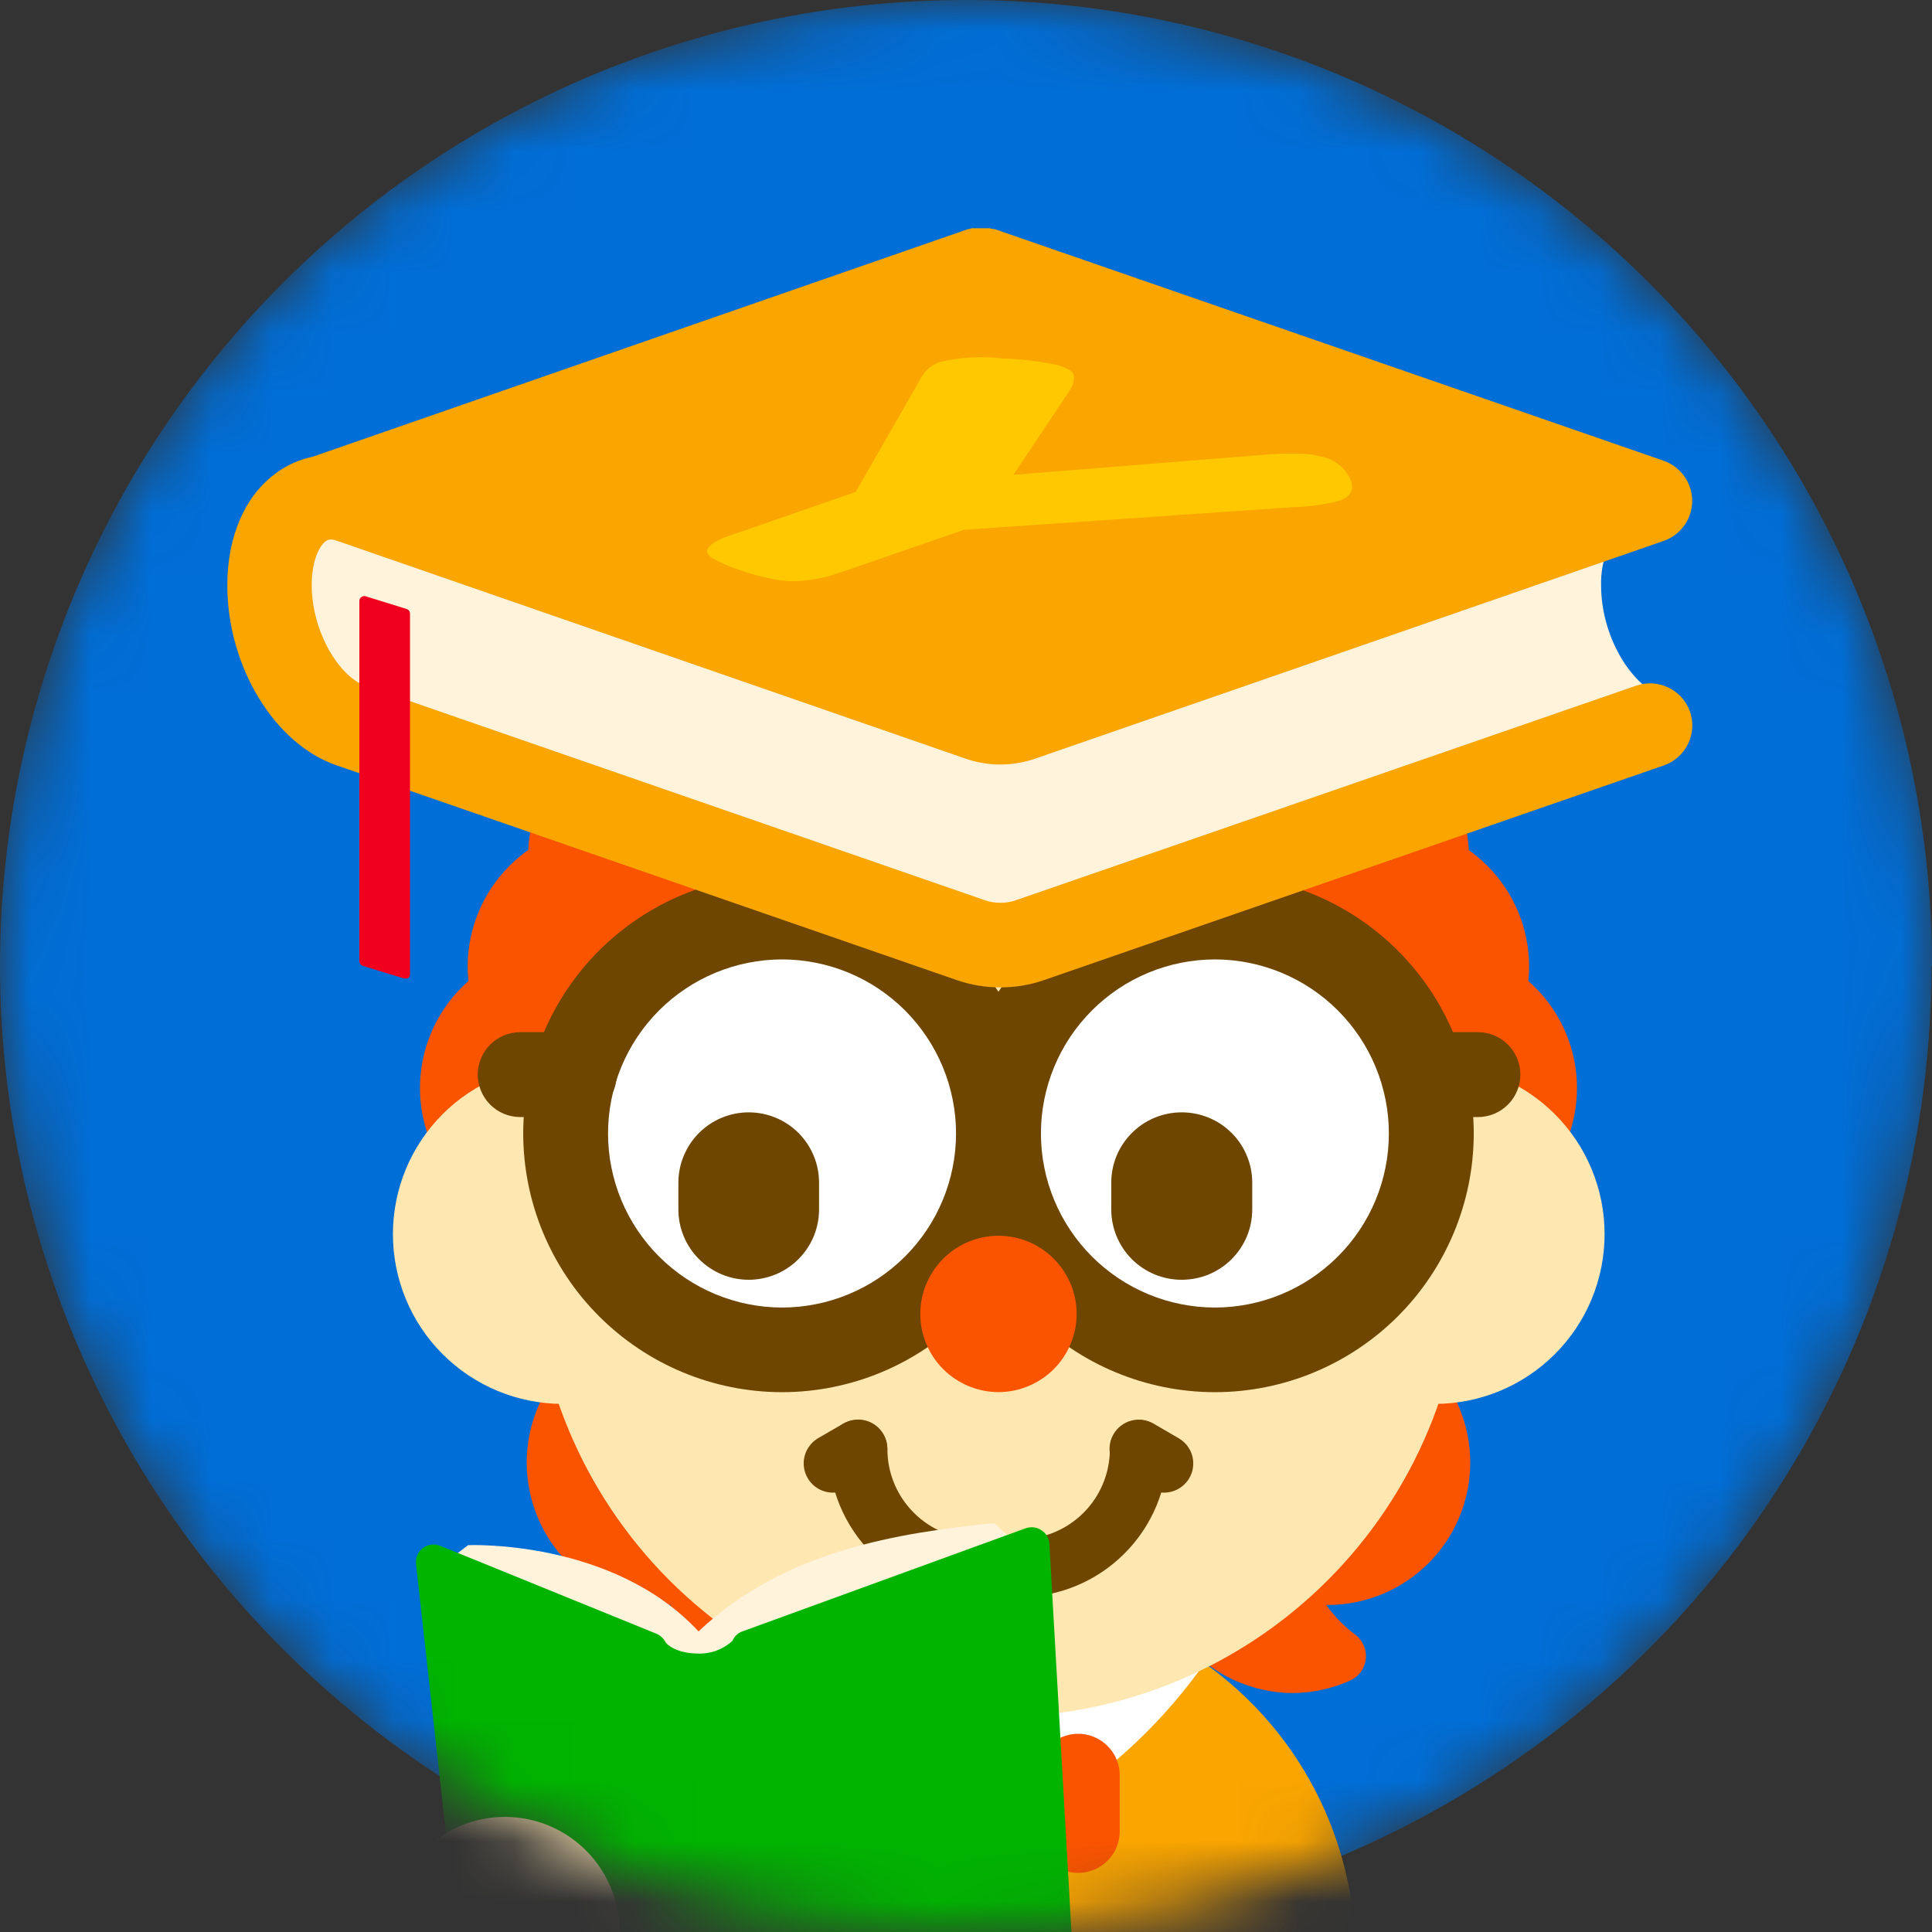 <svg width="32" height="32" viewBox="0 0 32 32" fill="none" xmlns="http://www.w3.org/2000/svg">
<rect x="0" y="0" width="32" height="32" fill="#333333" stroke="none"/>
<mask id="mask0_2094_7566" style="mask-type:alpha" maskUnits="userSpaceOnUse" x="0" y="0" width="32" height="32">
<path d="M31.991 16C31.991 19.165 31.053 22.259 29.295 24.89C27.537 27.522 25.038 29.572 22.114 30.783C19.191 31.994 15.974 32.31 12.871 31.692C9.768 31.074 6.918 29.549 4.681 27.31C2.445 25.071 0.922 22.219 0.306 19.115C-0.31 16.011 0.008 12.793 1.221 9.87C2.433 6.946 4.485 4.448 7.117 2.691C9.748 0.935 12.842 -0.002 16.006 3.41907e-06C20.248 0 24.316 1.686 27.316 4.687C30.315 7.687 32 11.757 32 16" fill="#006ED7"/>
</mask>
<g mask="url(#mask0_2094_7566)">
<path d="M31.991 16C31.991 19.165 31.053 22.259 29.295 24.89C27.537 27.522 25.038 29.572 22.114 30.783C19.191 31.994 15.974 32.31 12.871 31.692C9.768 31.074 6.918 29.549 4.681 27.31C2.445 25.071 0.922 22.219 0.306 19.115C-0.31 16.011 0.008 12.793 1.221 9.87C2.433 6.946 4.485 4.448 7.117 2.691C9.748 0.935 12.842 -0.002 16.006 3.41907e-06C20.248 0 24.316 1.686 27.316 4.687C30.315 7.687 32 11.757 32 16" fill="#006ED7"/>
<path d="M11.955 24.99C11.905 24.556 11.749 24.141 11.502 23.781C11.995 23.741 12.484 23.895 12.866 24.209C13.248 24.523 13.492 24.973 13.549 25.464C13.605 25.966 13.46 26.469 13.146 26.864C12.832 27.26 12.374 27.514 11.872 27.572C11.541 27.611 11.205 27.562 10.899 27.428C11.273 27.15 11.567 26.778 11.752 26.35C11.938 25.922 12.008 25.453 11.955 24.99Z" fill="#FA5400"/>
<path d="M11.656 28.042C11.335 28.042 11.017 27.976 10.722 27.848C10.65 27.818 10.588 27.77 10.54 27.708C10.493 27.647 10.463 27.574 10.453 27.497C10.443 27.419 10.454 27.339 10.485 27.266C10.516 27.194 10.565 27.13 10.628 27.082C10.939 26.85 11.184 26.54 11.338 26.183C11.492 25.826 11.55 25.436 11.507 25.05C11.467 24.689 11.338 24.345 11.131 24.047C11.086 23.981 11.059 23.905 11.053 23.826C11.047 23.747 11.062 23.668 11.096 23.597C11.13 23.525 11.182 23.464 11.247 23.419C11.312 23.374 11.388 23.347 11.467 23.34C12.077 23.289 12.682 23.478 13.155 23.866C13.629 24.255 13.932 24.812 14.001 25.42C14.071 26.042 13.893 26.666 13.504 27.156C13.115 27.646 12.548 27.962 11.927 28.035C11.837 28.042 11.747 28.044 11.656 28.042ZM12.284 24.366C12.341 24.552 12.382 24.744 12.405 24.937C12.494 25.714 12.289 26.496 11.829 27.128C12.211 27.082 12.559 26.886 12.798 26.584C13.037 26.282 13.146 25.898 13.102 25.515C13.075 25.27 12.985 25.036 12.842 24.835C12.699 24.634 12.507 24.472 12.284 24.366Z" fill="#FA5400"/>
<path d="M11.082 26.133C12.136 26.133 12.99 25.279 12.99 24.225C12.99 23.172 12.136 22.317 11.082 22.317C10.028 22.317 9.173 23.172 9.173 24.225C9.173 25.279 10.028 26.133 11.082 26.133Z" fill="#FA5400"/>
<path d="M11.076 26.584C10.452 26.581 9.853 26.331 9.412 25.889C8.971 25.446 8.724 24.847 8.724 24.222C8.725 23.598 8.973 23 9.414 22.559C9.855 22.118 10.453 21.869 11.076 21.866C11.387 21.866 11.694 21.926 11.981 22.044C12.267 22.162 12.528 22.335 12.748 22.554C12.968 22.773 13.142 23.033 13.262 23.319C13.381 23.605 13.443 23.912 13.443 24.222C13.443 24.533 13.382 24.84 13.263 25.127C13.143 25.413 12.969 25.674 12.749 25.893C12.53 26.113 12.269 26.286 11.982 26.405C11.694 26.523 11.387 26.584 11.076 26.584ZM11.076 22.769C10.692 22.771 10.324 22.925 10.052 23.197C9.781 23.469 9.628 23.838 9.627 24.222C9.626 24.608 9.779 24.977 10.05 25.251C10.322 25.524 10.691 25.679 11.076 25.68C11.268 25.681 11.459 25.644 11.636 25.571C11.814 25.499 11.976 25.391 12.112 25.256C12.248 25.12 12.356 24.959 12.429 24.782C12.503 24.604 12.54 24.414 12.54 24.222C12.54 24.031 12.502 23.841 12.428 23.664C12.354 23.488 12.246 23.327 12.11 23.192C11.974 23.057 11.812 22.95 11.635 22.878C11.458 22.805 11.268 22.768 11.076 22.769Z" fill="#FA5400"/>
<path d="M21.119 24.99C21.168 24.556 21.324 24.141 21.572 23.781C21.079 23.741 20.59 23.895 20.208 24.209C19.826 24.523 19.581 24.973 19.525 25.464C19.469 25.966 19.613 26.469 19.928 26.864C20.242 27.26 20.7 27.514 21.201 27.572C21.533 27.611 21.869 27.562 22.175 27.428C21.801 27.15 21.507 26.778 21.321 26.35C21.136 25.922 21.066 25.453 21.119 24.99Z" fill="#FA5400"/>
<path d="M21.419 28.042C21.329 28.042 21.239 28.036 21.149 28.026C20.527 27.953 19.96 27.637 19.572 27.147C19.183 26.657 19.005 26.033 19.075 25.412C19.144 24.803 19.447 24.246 19.92 23.858C20.393 23.469 20.999 23.28 21.609 23.331C21.688 23.338 21.764 23.365 21.829 23.41C21.894 23.455 21.946 23.516 21.98 23.588C22.014 23.659 22.029 23.738 22.023 23.818C22.017 23.897 21.99 23.973 21.945 24.038C21.737 24.335 21.607 24.68 21.567 25.041C21.523 25.427 21.582 25.818 21.736 26.174C21.89 26.531 22.135 26.841 22.446 27.074C22.509 27.121 22.558 27.185 22.589 27.258C22.62 27.33 22.631 27.41 22.621 27.488C22.611 27.565 22.581 27.638 22.534 27.7C22.486 27.761 22.424 27.809 22.352 27.84C22.059 27.97 21.741 28.039 21.419 28.042ZM20.792 24.366C20.569 24.472 20.377 24.633 20.233 24.834C20.09 25.035 20 25.27 19.973 25.515C19.929 25.898 20.038 26.282 20.277 26.585C20.516 26.887 20.865 27.082 21.247 27.128C20.788 26.496 20.582 25.714 20.671 24.937C20.694 24.744 20.734 24.552 20.792 24.366Z" fill="#FA5400"/>
<path d="M21.992 26.133C23.046 26.133 23.901 25.279 23.901 24.225C23.901 23.172 23.046 22.317 21.992 22.317C20.938 22.317 20.084 23.172 20.084 24.225C20.084 25.279 20.938 26.133 21.992 26.133Z" fill="#FA5400"/>
<path d="M21.992 26.583C21.366 26.582 20.766 26.333 20.324 25.891C19.881 25.448 19.633 24.848 19.632 24.222C19.633 23.597 19.882 22.997 20.325 22.555C20.767 22.113 21.367 21.865 21.992 21.864C22.618 21.865 23.217 22.113 23.66 22.555C24.102 22.997 24.351 23.597 24.352 24.222C24.352 24.848 24.104 25.448 23.661 25.891C23.219 26.334 22.618 26.583 21.992 26.583ZM21.992 22.769C21.607 22.769 21.236 22.922 20.963 23.194C20.69 23.467 20.537 23.836 20.535 24.222C20.535 24.608 20.689 24.979 20.962 25.252C21.235 25.525 21.606 25.678 21.992 25.678C22.379 25.678 22.749 25.525 23.022 25.252C23.296 24.979 23.449 24.608 23.449 24.222C23.448 23.836 23.294 23.467 23.021 23.194C22.748 22.922 22.378 22.769 21.992 22.769Z" fill="#FA5400"/>
<path d="M10.106 17.915C11.16 17.915 12.015 17.06 12.015 16.007C12.015 14.953 11.16 14.099 10.106 14.099C9.053 14.099 8.198 14.953 8.198 16.007C8.198 17.06 9.053 17.915 10.106 17.915Z" fill="#FA5400"/>
<path d="M10.106 18.366C9.481 18.366 8.881 18.117 8.439 17.674C7.996 17.232 7.747 16.633 7.746 16.007C7.747 15.382 7.996 14.782 8.439 14.34C8.881 13.897 9.481 13.648 10.106 13.648C10.732 13.648 11.332 13.897 11.774 14.34C12.216 14.782 12.465 15.382 12.466 16.007C12.466 16.633 12.217 17.233 11.775 17.675C11.332 18.117 10.732 18.366 10.106 18.366ZM10.106 14.55C9.72 14.551 9.35 14.705 9.077 14.978C8.804 15.251 8.65 15.621 8.65 16.007C8.65 16.393 8.804 16.763 9.077 17.036C9.35 17.309 9.72 17.463 10.106 17.463C10.493 17.463 10.863 17.309 11.136 17.036C11.409 16.763 11.563 16.393 11.563 16.007C11.56 15.622 11.406 15.254 11.133 14.983C10.86 14.712 10.491 14.56 10.106 14.559V14.55Z" fill="#FA5400"/>
<path d="M9.314 19.93C10.368 19.93 11.222 19.076 11.222 18.022C11.222 16.968 10.368 16.114 9.314 16.114C8.26 16.114 7.406 16.968 7.406 18.022C7.406 19.076 8.26 19.93 9.314 19.93Z" fill="#FA5400"/>
<path d="M9.319 20.38C9.009 20.38 8.702 20.319 8.415 20.201C8.129 20.082 7.868 19.909 7.649 19.689C7.429 19.47 7.255 19.21 7.136 18.924C7.017 18.637 6.956 18.331 6.956 18.02C6.957 17.394 7.206 16.794 7.649 16.352C8.092 15.91 8.693 15.662 9.319 15.663C9.944 15.664 10.543 15.913 10.985 16.355C11.426 16.797 11.675 17.396 11.676 18.02C11.675 18.645 11.426 19.244 10.985 19.686C10.543 20.129 9.944 20.378 9.319 20.38ZM9.319 16.566C8.933 16.566 8.563 16.719 8.29 16.992C8.017 17.264 7.863 17.634 7.862 18.02C7.862 18.212 7.9 18.401 7.973 18.578C8.046 18.755 8.153 18.916 8.288 19.051C8.424 19.187 8.584 19.294 8.761 19.368C8.938 19.441 9.128 19.479 9.319 19.479C9.705 19.479 10.076 19.325 10.349 19.052C10.622 18.779 10.776 18.408 10.776 18.022C10.776 17.831 10.738 17.642 10.665 17.465C10.592 17.288 10.485 17.128 10.349 16.992C10.214 16.857 10.053 16.75 9.877 16.677C9.7 16.603 9.51 16.566 9.319 16.566Z" fill="#FA5400"/>
<path d="M23.76 19.93C24.814 19.93 25.668 19.076 25.668 18.022C25.668 16.968 24.814 16.114 23.76 16.114C22.706 16.114 21.852 16.968 21.852 18.022C21.852 19.076 22.706 19.93 23.76 19.93Z" fill="#FA5400"/>
<path d="M23.76 20.38C23.134 20.379 22.535 20.13 22.092 19.688C21.65 19.245 21.401 18.646 21.4 18.02C21.401 17.395 21.65 16.796 22.092 16.354C22.535 15.912 23.134 15.663 23.76 15.663C24.385 15.663 24.985 15.912 25.427 16.354C25.87 16.796 26.119 17.395 26.12 18.02C26.119 18.646 25.871 19.246 25.428 19.688C24.986 20.131 24.386 20.379 23.76 20.38ZM23.76 16.566C23.374 16.566 23.004 16.719 22.73 16.992C22.457 17.264 22.304 17.634 22.303 18.02C22.303 18.212 22.34 18.401 22.414 18.578C22.487 18.755 22.594 18.916 22.729 19.051C22.865 19.187 23.025 19.294 23.202 19.368C23.379 19.441 23.569 19.479 23.76 19.479C24.146 19.479 24.517 19.325 24.79 19.052C25.063 18.779 25.217 18.408 25.217 18.022C25.217 17.831 25.179 17.642 25.106 17.465C25.033 17.288 24.925 17.128 24.79 16.992C24.655 16.857 24.494 16.75 24.317 16.677C24.141 16.603 23.951 16.566 23.76 16.566Z" fill="#FA5400"/>
<path d="M22.967 17.915C24.021 17.915 24.876 17.06 24.876 16.007C24.876 14.953 24.021 14.099 22.967 14.099C21.913 14.099 21.059 14.953 21.059 16.007C21.059 17.06 21.913 17.915 22.967 17.915Z" fill="#FA5400"/>
<path d="M22.967 18.366C22.342 18.366 21.742 18.117 21.3 17.674C20.858 17.232 20.61 16.632 20.609 16.007C20.61 15.382 20.858 14.782 21.3 14.34C21.742 13.897 22.342 13.648 22.967 13.648C23.593 13.648 24.193 13.897 24.635 14.34C25.078 14.782 25.326 15.382 25.327 16.007C25.327 16.633 25.078 17.233 24.636 17.675C24.193 18.117 23.593 18.366 22.967 18.366ZM22.967 14.55C22.581 14.551 22.211 14.705 21.938 14.978C21.665 15.251 21.511 15.621 21.511 16.007C21.511 16.393 21.665 16.763 21.938 17.036C22.211 17.309 22.581 17.463 22.967 17.463C23.354 17.463 23.724 17.31 23.997 17.037C24.271 16.764 24.424 16.393 24.424 16.007C24.422 15.622 24.267 15.254 23.994 14.983C23.721 14.711 23.352 14.559 22.967 14.559V14.55Z" fill="#FA5400"/>
<path d="M21.969 16.1C23.023 16.1 23.878 15.245 23.878 14.192C23.878 13.138 23.023 12.284 21.969 12.284C20.915 12.284 20.061 13.138 20.061 14.192C20.061 15.245 20.915 16.1 21.969 16.1Z" fill="#FA5400"/>
<path d="M21.971 16.552C21.345 16.551 20.746 16.302 20.303 15.86C19.861 15.417 19.612 14.818 19.611 14.192C19.612 13.566 19.861 12.967 20.303 12.525C20.746 12.082 21.345 11.833 21.971 11.832C22.597 11.833 23.196 12.082 23.639 12.525C24.081 12.967 24.33 13.566 24.331 14.192C24.331 14.818 24.082 15.418 23.639 15.86C23.197 16.302 22.597 16.551 21.971 16.552ZM21.971 12.736C21.585 12.736 21.215 12.89 20.942 13.163C20.668 13.436 20.515 13.806 20.514 14.192C20.515 14.578 20.668 14.948 20.942 15.221C21.215 15.495 21.585 15.648 21.971 15.649C22.357 15.648 22.727 15.495 23.001 15.221C23.274 14.948 23.427 14.578 23.428 14.192C23.427 13.806 23.274 13.436 23.001 13.163C22.727 12.89 22.357 12.736 21.971 12.736Z" fill="#FA5400"/>
<path d="M11.104 16.1C12.158 16.1 13.013 15.245 13.013 14.192C13.013 13.138 12.158 12.284 11.104 12.284C10.051 12.284 9.196 13.138 9.196 14.192C9.196 15.245 10.051 16.1 11.104 16.1Z" fill="#FA5400"/>
<path d="M11.104 16.552C10.479 16.551 9.88 16.302 9.437 15.859C8.995 15.417 8.747 14.817 8.746 14.192C8.747 13.567 8.995 12.967 9.437 12.525C9.88 12.082 10.479 11.833 11.104 11.832C11.73 11.833 12.33 12.082 12.772 12.525C13.215 12.967 13.463 13.566 13.464 14.192C13.464 14.818 13.215 15.418 12.773 15.86C12.33 16.302 11.73 16.551 11.104 16.552ZM11.104 12.736C10.718 12.736 10.348 12.89 10.075 13.163C9.802 13.436 9.648 13.806 9.648 14.192C9.648 14.578 9.802 14.948 10.075 15.221C10.348 15.495 10.718 15.648 11.104 15.649C11.491 15.649 11.861 15.495 12.135 15.222C12.408 14.949 12.561 14.578 12.561 14.192C12.561 13.806 12.408 13.435 12.135 13.162C11.861 12.889 11.491 12.736 11.104 12.736Z" fill="#FA5400"/>
<path d="M23.763 22.715C25.018 22.715 26.035 21.698 26.035 20.443C26.035 19.189 25.018 18.171 23.763 18.171C22.509 18.171 21.491 19.189 21.491 20.443C21.491 21.698 22.509 22.715 23.763 22.715Z" fill="#FFE7B1"/>
<path d="M23.765 23.253C23.02 23.253 22.305 22.956 21.777 22.429C21.25 21.902 20.954 21.187 20.954 20.441C20.954 19.696 21.25 18.981 21.777 18.454C22.305 17.927 23.02 17.63 23.765 17.63C24.511 17.63 25.226 17.927 25.753 18.454C26.281 18.981 26.577 19.696 26.577 20.441C26.577 21.187 26.281 21.902 25.753 22.429C25.226 22.956 24.511 23.253 23.765 23.253ZM23.765 18.707C23.305 18.708 22.864 18.891 22.539 19.216C22.213 19.541 22.03 19.982 22.029 20.441C22.03 20.902 22.213 21.343 22.538 21.668C22.864 21.994 23.305 22.177 23.765 22.177C24.225 22.176 24.666 21.993 24.991 21.668C25.316 21.342 25.499 20.901 25.5 20.441C25.499 19.982 25.316 19.541 24.991 19.216C24.666 18.891 24.225 18.708 23.765 18.707Z" fill="#FFE7B1"/>
<path d="M22.061 32.381C22.061 35.436 10.99 35.436 10.99 32.381C10.99 30.913 11.573 29.506 12.611 28.468C13.649 27.43 15.056 26.847 16.524 26.847C17.251 26.846 17.971 26.989 18.642 27.267C19.314 27.546 19.925 27.953 20.439 28.467C20.953 28.981 21.361 29.591 21.639 30.263C21.917 30.934 22.061 31.654 22.061 32.381Z" fill="#FAA500"/>
<path d="M16.524 35.066C15.028 35.066 13.628 34.853 12.582 34.468C10.939 33.864 10.595 32.999 10.595 32.381C10.597 30.809 11.222 29.303 12.333 28.191C13.445 27.08 14.952 26.455 16.524 26.453C18.095 26.455 19.602 27.081 20.713 28.192C21.824 29.303 22.449 30.81 22.451 32.381C22.453 34.236 19.476 35.066 16.524 35.066ZM16.524 27.238C15.16 27.24 13.853 27.782 12.888 28.746C11.924 29.71 11.382 31.017 11.38 32.381C11.38 33.463 13.591 34.28 16.524 34.28C19.456 34.28 21.665 33.463 21.665 32.381C21.664 31.018 21.122 29.711 20.158 28.747C19.194 27.783 17.887 27.24 16.524 27.238Z" fill="#FAA500"/>
<path d="M19.968 27.518C19.968 27.518 18.643 29.572 16.538 30.31C14.429 29.572 13.106 27.518 13.106 27.518H19.968Z" fill="white"/>
<path d="M17.513 28.81L16.938 29.142C16.824 29.078 16.695 29.045 16.564 29.045C16.433 29.045 16.304 29.078 16.19 29.142L15.615 28.81C15.511 28.749 15.392 28.717 15.271 28.717C15.15 28.717 15.031 28.749 14.926 28.81C14.821 28.87 14.734 28.957 14.674 29.062C14.614 29.167 14.582 29.286 14.582 29.407V30.334C14.582 30.455 14.614 30.574 14.675 30.679C14.735 30.783 14.822 30.87 14.927 30.93C15.031 30.991 15.15 31.022 15.271 31.022C15.392 31.022 15.511 30.991 15.615 30.93L16.274 30.547C16.366 30.585 16.465 30.604 16.564 30.603C16.664 30.604 16.762 30.585 16.854 30.547L17.513 30.928C17.618 30.989 17.736 31.021 17.857 31.021C17.978 31.021 18.097 30.989 18.201 30.929C18.306 30.868 18.393 30.781 18.454 30.677C18.514 30.572 18.546 30.454 18.546 30.333V29.405C18.546 29.284 18.514 29.166 18.454 29.061C18.393 28.956 18.306 28.87 18.201 28.809C18.097 28.749 17.978 28.717 17.857 28.717C17.736 28.717 17.618 28.749 17.513 28.81Z" fill="#FA5400"/>
<path d="M16.538 27.926C20.516 27.926 23.741 24.701 23.741 20.724C23.741 16.747 20.516 13.523 16.538 13.523C12.56 13.523 9.335 16.747 9.335 20.724C9.335 24.701 12.56 27.926 16.538 27.926Z" fill="#FFE7B1"/>
<path d="M16.538 28.439C14.493 28.434 12.534 27.62 11.088 26.175C9.642 24.729 8.828 22.77 8.824 20.726C8.828 18.682 9.642 16.723 11.088 15.277C12.534 13.832 14.493 13.018 16.538 13.013C18.582 13.017 20.543 13.83 21.989 15.275C23.435 16.721 24.25 18.68 24.255 20.724C24.251 22.769 23.437 24.729 21.99 26.175C20.544 27.621 18.583 28.435 16.538 28.439ZM16.538 14.032C14.763 14.034 13.062 14.74 11.808 15.994C10.553 17.249 9.848 18.95 9.846 20.724C9.848 22.498 10.554 24.199 11.808 25.453C13.063 26.707 14.764 27.413 16.538 27.415C18.312 27.413 20.013 26.707 21.267 25.453C22.522 24.199 23.227 22.498 23.229 20.724C23.228 18.95 22.522 17.249 21.268 15.994C20.013 14.74 18.312 14.034 16.538 14.032Z" fill="#FFE7B1"/>
<path d="M9.31 22.715C10.565 22.715 11.582 21.698 11.582 20.443C11.582 19.189 10.565 18.171 9.31 18.171C8.056 18.171 7.038 19.189 7.038 20.443C7.038 21.698 8.056 22.715 9.31 22.715Z" fill="#FFE7B1"/>
<path d="M9.319 23.253C8.574 23.253 7.858 22.956 7.331 22.429C6.804 21.902 6.508 21.187 6.508 20.441C6.508 19.696 6.804 18.981 7.331 18.454C7.858 17.927 8.574 17.63 9.319 17.63C10.065 17.63 10.78 17.927 11.307 18.454C11.835 18.981 12.131 19.696 12.131 20.441C12.131 21.187 11.835 21.902 11.307 22.429C10.78 22.956 10.065 23.253 9.319 23.253ZM9.319 18.707C8.859 18.708 8.419 18.891 8.093 19.216C7.768 19.541 7.585 19.982 7.585 20.441C7.585 20.901 7.768 21.342 8.093 21.668C8.418 21.993 8.859 22.176 9.319 22.177C9.779 22.177 10.22 21.994 10.546 21.668C10.871 21.343 11.054 20.901 11.054 20.441C11.053 19.982 10.87 19.541 10.545 19.216C10.22 18.891 9.779 18.708 9.319 18.707Z" fill="#FFE7B1"/>
<path d="M20.122 22.356C22.102 22.356 23.707 20.752 23.707 18.772C23.707 16.793 22.102 15.188 20.122 15.188C18.143 15.188 16.538 16.793 16.538 18.772C16.538 20.752 18.143 22.356 20.122 22.356Z" fill="white"/>
<path d="M20.123 23.059C18.986 23.058 17.897 22.606 17.093 21.803C16.29 21 15.837 19.912 15.835 18.776C15.836 17.639 16.288 16.549 17.092 15.746C17.896 14.942 18.986 14.49 20.123 14.489C21.259 14.49 22.349 14.942 23.153 15.746C23.957 16.549 24.409 17.639 24.41 18.776C24.408 19.912 23.955 21 23.152 21.803C22.348 22.606 21.259 23.058 20.123 23.059ZM20.123 15.891C19.358 15.892 18.625 16.196 18.085 16.737C17.544 17.278 17.241 18.011 17.241 18.776C17.242 19.54 17.546 20.272 18.086 20.812C18.626 21.352 19.358 21.656 20.123 21.657C20.887 21.656 21.619 21.352 22.159 20.812C22.7 20.272 23.003 19.54 23.004 18.776C23.004 18.011 22.701 17.278 22.16 16.737C21.62 16.196 20.887 15.892 20.123 15.891Z" fill="#6E4600"/>
<path d="M12.953 22.356C14.933 22.356 16.538 20.752 16.538 18.772C16.538 16.793 14.933 15.188 12.953 15.188C10.973 15.188 9.368 16.793 9.368 18.772C9.368 20.752 10.973 22.356 12.953 22.356Z" fill="white"/>
<path d="M12.953 23.059C11.817 23.058 10.728 22.606 9.924 21.803C9.12 21 8.668 19.912 8.666 18.776C8.666 17.639 9.118 16.549 9.922 15.745C10.726 14.942 11.816 14.49 12.953 14.489C14.09 14.49 15.18 14.942 15.983 15.746C16.787 16.549 17.239 17.639 17.241 18.776C17.238 19.912 16.786 21 15.982 21.803C15.178 22.606 14.089 23.058 12.953 23.059ZM12.953 15.891C12.188 15.892 11.456 16.196 10.915 16.737C10.375 17.278 10.071 18.011 10.071 18.776C10.072 19.54 10.376 20.272 10.916 20.812C11.457 21.352 12.189 21.656 12.953 21.657C13.717 21.656 14.45 21.352 14.99 20.812C15.53 20.272 15.834 19.54 15.835 18.776C15.835 18.011 15.531 17.278 14.991 16.737C14.451 16.196 13.718 15.892 12.953 15.891Z" fill="#6E4600"/>
<path d="M9.518 18.502H8.616C8.43 18.502 8.251 18.428 8.119 18.296C7.988 18.164 7.913 17.985 7.913 17.799C7.913 17.613 7.988 17.434 8.119 17.302C8.251 17.17 8.43 17.096 8.616 17.096H9.513C9.699 17.096 9.878 17.17 10.009 17.302C10.141 17.434 10.215 17.613 10.215 17.799C10.215 17.984 10.142 18.162 10.011 18.294C9.881 18.426 9.703 18.5 9.518 18.502Z" fill="#6E4600"/>
<path d="M24.479 18.502H23.582C23.396 18.502 23.217 18.428 23.085 18.296C22.954 18.164 22.88 17.985 22.88 17.799C22.88 17.613 22.954 17.434 23.085 17.302C23.217 17.17 23.396 17.096 23.582 17.096H24.479C24.665 17.096 24.844 17.17 24.976 17.302C25.108 17.434 25.182 17.613 25.182 17.799C25.182 17.985 25.108 18.164 24.976 18.296C24.844 18.428 24.665 18.502 24.479 18.502Z" fill="#6E4600"/>
<path d="M12.401 21.197C12.092 21.197 11.796 21.074 11.578 20.855C11.359 20.637 11.236 20.341 11.236 20.032V19.584C11.238 19.276 11.361 18.981 11.579 18.764C11.798 18.546 12.093 18.424 12.401 18.424C12.71 18.424 13.007 18.547 13.225 18.765C13.444 18.984 13.566 19.28 13.566 19.589V20.037C13.565 20.345 13.442 20.64 13.223 20.857C13.005 21.075 12.709 21.197 12.401 21.197Z" fill="#6E4600"/>
<path d="M19.571 21.197C19.262 21.197 18.965 21.074 18.747 20.856C18.529 20.637 18.406 20.341 18.406 20.032V19.584C18.407 19.276 18.53 18.981 18.749 18.764C18.967 18.546 19.263 18.424 19.571 18.424C19.724 18.424 19.875 18.453 20.017 18.511C20.159 18.569 20.288 18.654 20.396 18.762C20.505 18.869 20.591 18.997 20.65 19.139C20.71 19.28 20.74 19.431 20.741 19.584V20.032C20.741 20.185 20.711 20.337 20.652 20.479C20.593 20.62 20.507 20.749 20.398 20.857C20.289 20.966 20.16 21.051 20.018 21.11C19.876 21.168 19.724 21.197 19.571 21.197Z" fill="#6E4600"/>
<path d="M16.886 26.453H16.183C15.53 26.453 14.905 26.194 14.443 25.733C13.982 25.271 13.723 24.646 13.723 23.994C13.724 23.93 13.738 23.867 13.763 23.809C13.788 23.751 13.825 23.698 13.87 23.654C13.916 23.61 13.97 23.576 14.029 23.552C14.088 23.529 14.151 23.518 14.215 23.519C14.343 23.519 14.466 23.57 14.556 23.661C14.647 23.751 14.698 23.874 14.698 24.002C14.698 24.398 14.856 24.777 15.136 25.056C15.415 25.336 15.794 25.493 16.19 25.494H16.893C17.288 25.493 17.667 25.336 17.947 25.056C18.226 24.777 18.383 24.398 18.383 24.002C18.383 23.875 18.434 23.753 18.523 23.663C18.613 23.573 18.734 23.521 18.861 23.519C18.989 23.519 19.112 23.57 19.203 23.661C19.293 23.751 19.344 23.874 19.344 24.002C19.342 24.653 19.082 25.276 18.621 25.735C18.16 26.195 17.536 26.453 16.886 26.453Z" fill="#6E4600"/>
<path d="M19.279 24.723C19.194 24.723 19.111 24.701 19.038 24.658L18.618 24.415C18.563 24.384 18.515 24.341 18.477 24.291C18.438 24.24 18.41 24.183 18.394 24.122C18.377 24.06 18.373 23.996 18.382 23.933C18.39 23.87 18.411 23.81 18.443 23.755C18.507 23.644 18.613 23.563 18.738 23.53C18.862 23.497 18.994 23.515 19.105 23.579L19.523 23.822C19.578 23.853 19.626 23.896 19.665 23.946C19.703 23.997 19.732 24.054 19.748 24.115C19.764 24.177 19.768 24.241 19.76 24.304C19.752 24.367 19.731 24.427 19.699 24.482C19.656 24.555 19.595 24.616 19.521 24.658C19.447 24.701 19.364 24.723 19.279 24.723Z" fill="#6E4600"/>
<path d="M13.796 24.723C13.711 24.723 13.628 24.7 13.554 24.658C13.48 24.615 13.419 24.554 13.377 24.48C13.345 24.426 13.324 24.365 13.316 24.302C13.307 24.239 13.311 24.175 13.328 24.114C13.344 24.052 13.372 23.995 13.411 23.945C13.449 23.894 13.497 23.852 13.552 23.82L13.97 23.578C14.025 23.546 14.086 23.525 14.149 23.517C14.212 23.508 14.276 23.512 14.337 23.528C14.399 23.545 14.456 23.573 14.507 23.612C14.557 23.65 14.599 23.698 14.631 23.753C14.663 23.808 14.684 23.869 14.692 23.932C14.701 23.995 14.697 24.058 14.68 24.12C14.664 24.181 14.636 24.239 14.597 24.289C14.559 24.34 14.51 24.382 14.456 24.414L14.036 24.656C13.963 24.699 13.881 24.722 13.796 24.723Z" fill="#6E4600"/>
<path d="M16.538 22.837C17.132 22.837 17.613 22.356 17.613 21.762C17.613 21.168 17.132 20.687 16.538 20.687C15.944 20.687 15.462 21.168 15.462 21.762C15.462 22.356 15.944 22.837 16.538 22.837Z" fill="#FA5400"/>
<path d="M16.538 23.058C16.195 23.057 15.865 22.92 15.623 22.678C15.38 22.435 15.243 22.106 15.243 21.763C15.243 21.419 15.38 21.09 15.623 20.848C15.865 20.605 16.195 20.468 16.538 20.468C16.881 20.468 17.21 20.605 17.453 20.848C17.696 21.09 17.832 21.419 17.833 21.763C17.832 22.106 17.696 22.435 17.453 22.678C17.21 22.92 16.881 23.057 16.538 23.058ZM16.538 20.907C16.311 20.907 16.094 20.998 15.933 21.158C15.773 21.319 15.683 21.536 15.682 21.763C15.682 21.989 15.772 22.207 15.933 22.368C16.093 22.528 16.311 22.618 16.538 22.618C16.651 22.619 16.763 22.598 16.868 22.555C16.973 22.513 17.068 22.45 17.148 22.37C17.229 22.291 17.292 22.196 17.336 22.092C17.38 21.988 17.402 21.876 17.402 21.763C17.402 21.65 17.38 21.538 17.336 21.433C17.292 21.329 17.229 21.235 17.148 21.155C17.068 21.076 16.973 21.013 16.868 20.97C16.763 20.927 16.651 20.906 16.538 20.907Z" fill="#FA5400"/>
<path d="M27.503 11.514C27.037 11.353 26.519 10.566 26.519 9.692C26.514 9.493 26.549 9.295 26.622 9.109L27.501 8.803C27.607 8.767 27.699 8.699 27.764 8.608C27.828 8.516 27.863 8.407 27.863 8.296C27.863 8.184 27.828 8.075 27.763 7.984C27.698 7.893 27.607 7.825 27.501 7.788C27.286 7.709 27.055 7.683 26.827 7.714C26.6 7.744 26.384 7.83 26.197 7.964C26.094 8.038 26.001 8.125 25.919 8.222L16.548 11.467C16.369 11.426 16.183 11.422 16.002 11.455C15.821 11.487 15.648 11.556 15.494 11.656L5.814 8.303C5.07 8.046 4.468 8.672 4.468 9.708C4.468 10.745 5.07 11.78 5.814 12.038L15.248 15.306C15.514 15.744 15.917 16.082 16.394 16.27C16.45 16.29 16.51 16.3 16.569 16.3C16.681 16.3 16.79 16.265 16.881 16.201C16.973 16.136 17.041 16.044 17.077 15.938C17.117 15.824 17.117 15.7 17.077 15.587L26.645 12.257C26.799 12.373 26.969 12.465 27.15 12.53C27.285 12.576 27.432 12.568 27.561 12.505C27.689 12.443 27.788 12.332 27.835 12.198C27.881 12.063 27.872 11.915 27.81 11.787C27.748 11.659 27.637 11.561 27.503 11.514Z" fill="#FFF3DC"/>
<path d="M27.097 11.358L16.828 14.91C16.66 14.968 16.478 14.968 16.311 14.91L6.042 11.354C5.631 11.212 5.163 10.476 5.163 9.689C5.163 9.304 5.281 9.047 5.397 8.963C5.414 8.951 5.433 8.942 5.453 8.937C5.494 8.934 5.535 8.94 5.573 8.954L15.997 12.567C16.18 12.63 16.373 12.663 16.568 12.663C16.763 12.663 16.957 12.63 17.142 12.567L27.554 8.96C27.692 8.912 27.812 8.823 27.897 8.703C27.982 8.584 28.028 8.442 28.028 8.296C28.028 8.149 27.982 8.007 27.897 7.888C27.812 7.769 27.692 7.679 27.554 7.631L16.499 3.803L16.464 3.793H16.445L16.39 3.78H16.381H16.32H16.19H16.162H16.123H16.097L16.056 3.793H16.039L5.176 7.566C4.965 7.61 4.765 7.697 4.591 7.823C4.063 8.195 3.765 8.877 3.765 9.692C3.765 11.04 4.547 12.328 5.583 12.679L15.851 16.235C16.082 16.315 16.325 16.355 16.569 16.354C16.814 16.355 17.057 16.315 17.288 16.235L27.555 12.679C27.643 12.649 27.724 12.602 27.793 12.541C27.862 12.479 27.918 12.405 27.959 12.322C27.999 12.239 28.023 12.149 28.029 12.057C28.034 11.964 28.021 11.872 27.991 11.785C27.929 11.61 27.8 11.467 27.632 11.387C27.465 11.307 27.272 11.296 27.097 11.358Z" fill="#FAA500"/>
<path d="M22.347 7.895C22.449 8.088 22.391 8.222 22.171 8.298C21.92 8.36 21.663 8.395 21.404 8.401L15.967 8.775L14.034 9.443C13.879 9.496 13.758 9.534 13.67 9.559C13.55 9.587 13.429 9.606 13.306 9.617C13.145 9.634 12.982 9.627 12.823 9.596C12.627 9.558 12.435 9.506 12.247 9.44C12.089 9.39 11.937 9.323 11.793 9.241C11.706 9.181 11.688 9.125 11.739 9.065C11.788 9.011 11.848 8.968 11.915 8.939C11.981 8.907 12.09 8.865 12.266 8.809L14.173 8.148L15.252 6.265C15.316 6.141 15.424 6.046 15.556 5.999C15.903 5.915 16.264 5.895 16.619 5.938C16.933 5.947 17.245 5.986 17.552 6.056C17.68 6.1 17.754 6.144 17.775 6.187C17.796 6.231 17.798 6.344 17.724 6.458L16.786 7.864L20.852 7.539C21.095 7.515 21.339 7.507 21.583 7.516C21.727 7.523 21.869 7.55 22.006 7.597C22.15 7.655 22.271 7.76 22.347 7.895Z" fill="#FFC800"/>
<path d="M6.035 15.913L6.708 16.122V10.158L6.035 9.949V15.913Z" fill="#F0001E"/>
<path d="M6.71 16.205C6.702 16.207 6.693 16.207 6.685 16.205L6.01 15.998C5.994 15.993 5.979 15.982 5.968 15.968C5.958 15.954 5.952 15.936 5.952 15.919V9.954C5.952 9.941 5.955 9.929 5.961 9.917C5.967 9.906 5.975 9.896 5.986 9.889C5.996 9.881 6.008 9.876 6.021 9.874C6.034 9.871 6.047 9.873 6.06 9.877L6.733 10.086C6.749 10.091 6.764 10.101 6.774 10.115C6.785 10.129 6.791 10.146 6.791 10.163V16.137C6.791 16.15 6.788 16.162 6.782 16.174C6.776 16.186 6.768 16.196 6.757 16.203C6.742 16.208 6.725 16.209 6.71 16.205ZM6.116 15.854L6.627 16.012V10.214L6.116 10.056V15.854Z" fill="#F0001E"/>
<path d="M7.297 25.944L7.752 25.593C7.752 25.593 10.142 25.485 11.57 27.021C12.995 25.673 14.893 25.389 16.468 25.227L16.947 25.672L12.322 27.97L10.084 28.101L7.297 25.944Z" fill="#FFF3DC"/>
<path d="M11.683 34.178L7.931 32.681L7.174 25.873L10.751 27.328C10.855 27.514 11.14 27.679 11.547 27.679C11.955 27.679 12.322 27.47 12.394 27.291L17.074 25.587L17.457 32.147C17.462 32.222 17.442 32.297 17.401 32.361C17.36 32.424 17.299 32.472 17.228 32.499L12.707 34.178C12.653 34.264 12.577 34.333 12.487 34.379C12.396 34.424 12.295 34.443 12.194 34.435C11.911 34.435 11.728 34.321 11.683 34.178Z" fill="#00B400"/>
<path d="M12.194 34.727C12.057 34.737 11.92 34.713 11.794 34.658C11.669 34.603 11.559 34.518 11.473 34.41L7.822 32.954C7.774 32.933 7.733 32.9 7.702 32.857C7.671 32.815 7.652 32.765 7.646 32.713L6.891 25.907C6.885 25.857 6.892 25.805 6.912 25.758C6.932 25.712 6.964 25.671 7.005 25.64C7.045 25.61 7.093 25.59 7.143 25.584C7.193 25.578 7.244 25.584 7.291 25.603L10.869 27.058C10.931 27.083 10.982 27.128 11.015 27.186C11.059 27.265 11.24 27.385 11.558 27.388C11.77 27.396 11.976 27.321 12.132 27.177C12.148 27.139 12.171 27.105 12.202 27.077C12.232 27.049 12.269 27.029 12.308 27.017L16.988 25.313C17.031 25.298 17.077 25.293 17.122 25.298C17.168 25.303 17.211 25.32 17.249 25.345C17.288 25.37 17.32 25.403 17.343 25.442C17.366 25.482 17.379 25.526 17.381 25.572L17.754 32.128C17.762 32.266 17.725 32.403 17.65 32.518C17.574 32.634 17.463 32.722 17.334 32.77L12.895 34.421C12.809 34.522 12.701 34.601 12.579 34.654C12.458 34.707 12.326 34.732 12.194 34.727ZM11.955 34.082C12.024 34.129 12.107 34.15 12.19 34.142C12.239 34.149 12.289 34.142 12.335 34.123C12.38 34.104 12.42 34.073 12.449 34.033C12.483 33.974 12.537 33.928 12.602 33.904L17.123 32.225C17.135 32.221 17.145 32.213 17.152 32.203C17.159 32.192 17.163 32.18 17.162 32.167L16.81 25.998L12.593 27.532C12.459 27.677 12.296 27.791 12.114 27.867C11.932 27.943 11.736 27.98 11.539 27.973C11.355 27.98 11.172 27.947 11.003 27.875C10.834 27.804 10.683 27.697 10.56 27.56L7.518 26.331L8.202 32.48L11.79 33.912C11.828 33.927 11.862 33.95 11.89 33.979C11.919 34.009 11.941 34.044 11.955 34.082Z" fill="#00B400"/>
<path d="M8.363 33.889C9.411 33.889 10.261 33.039 10.261 31.991C10.261 30.943 9.411 30.094 8.363 30.094C7.315 30.094 6.465 30.943 6.465 31.991C6.465 33.039 7.315 33.889 8.363 33.889Z" fill="#FFE7B1"/>
</g>
</svg>
